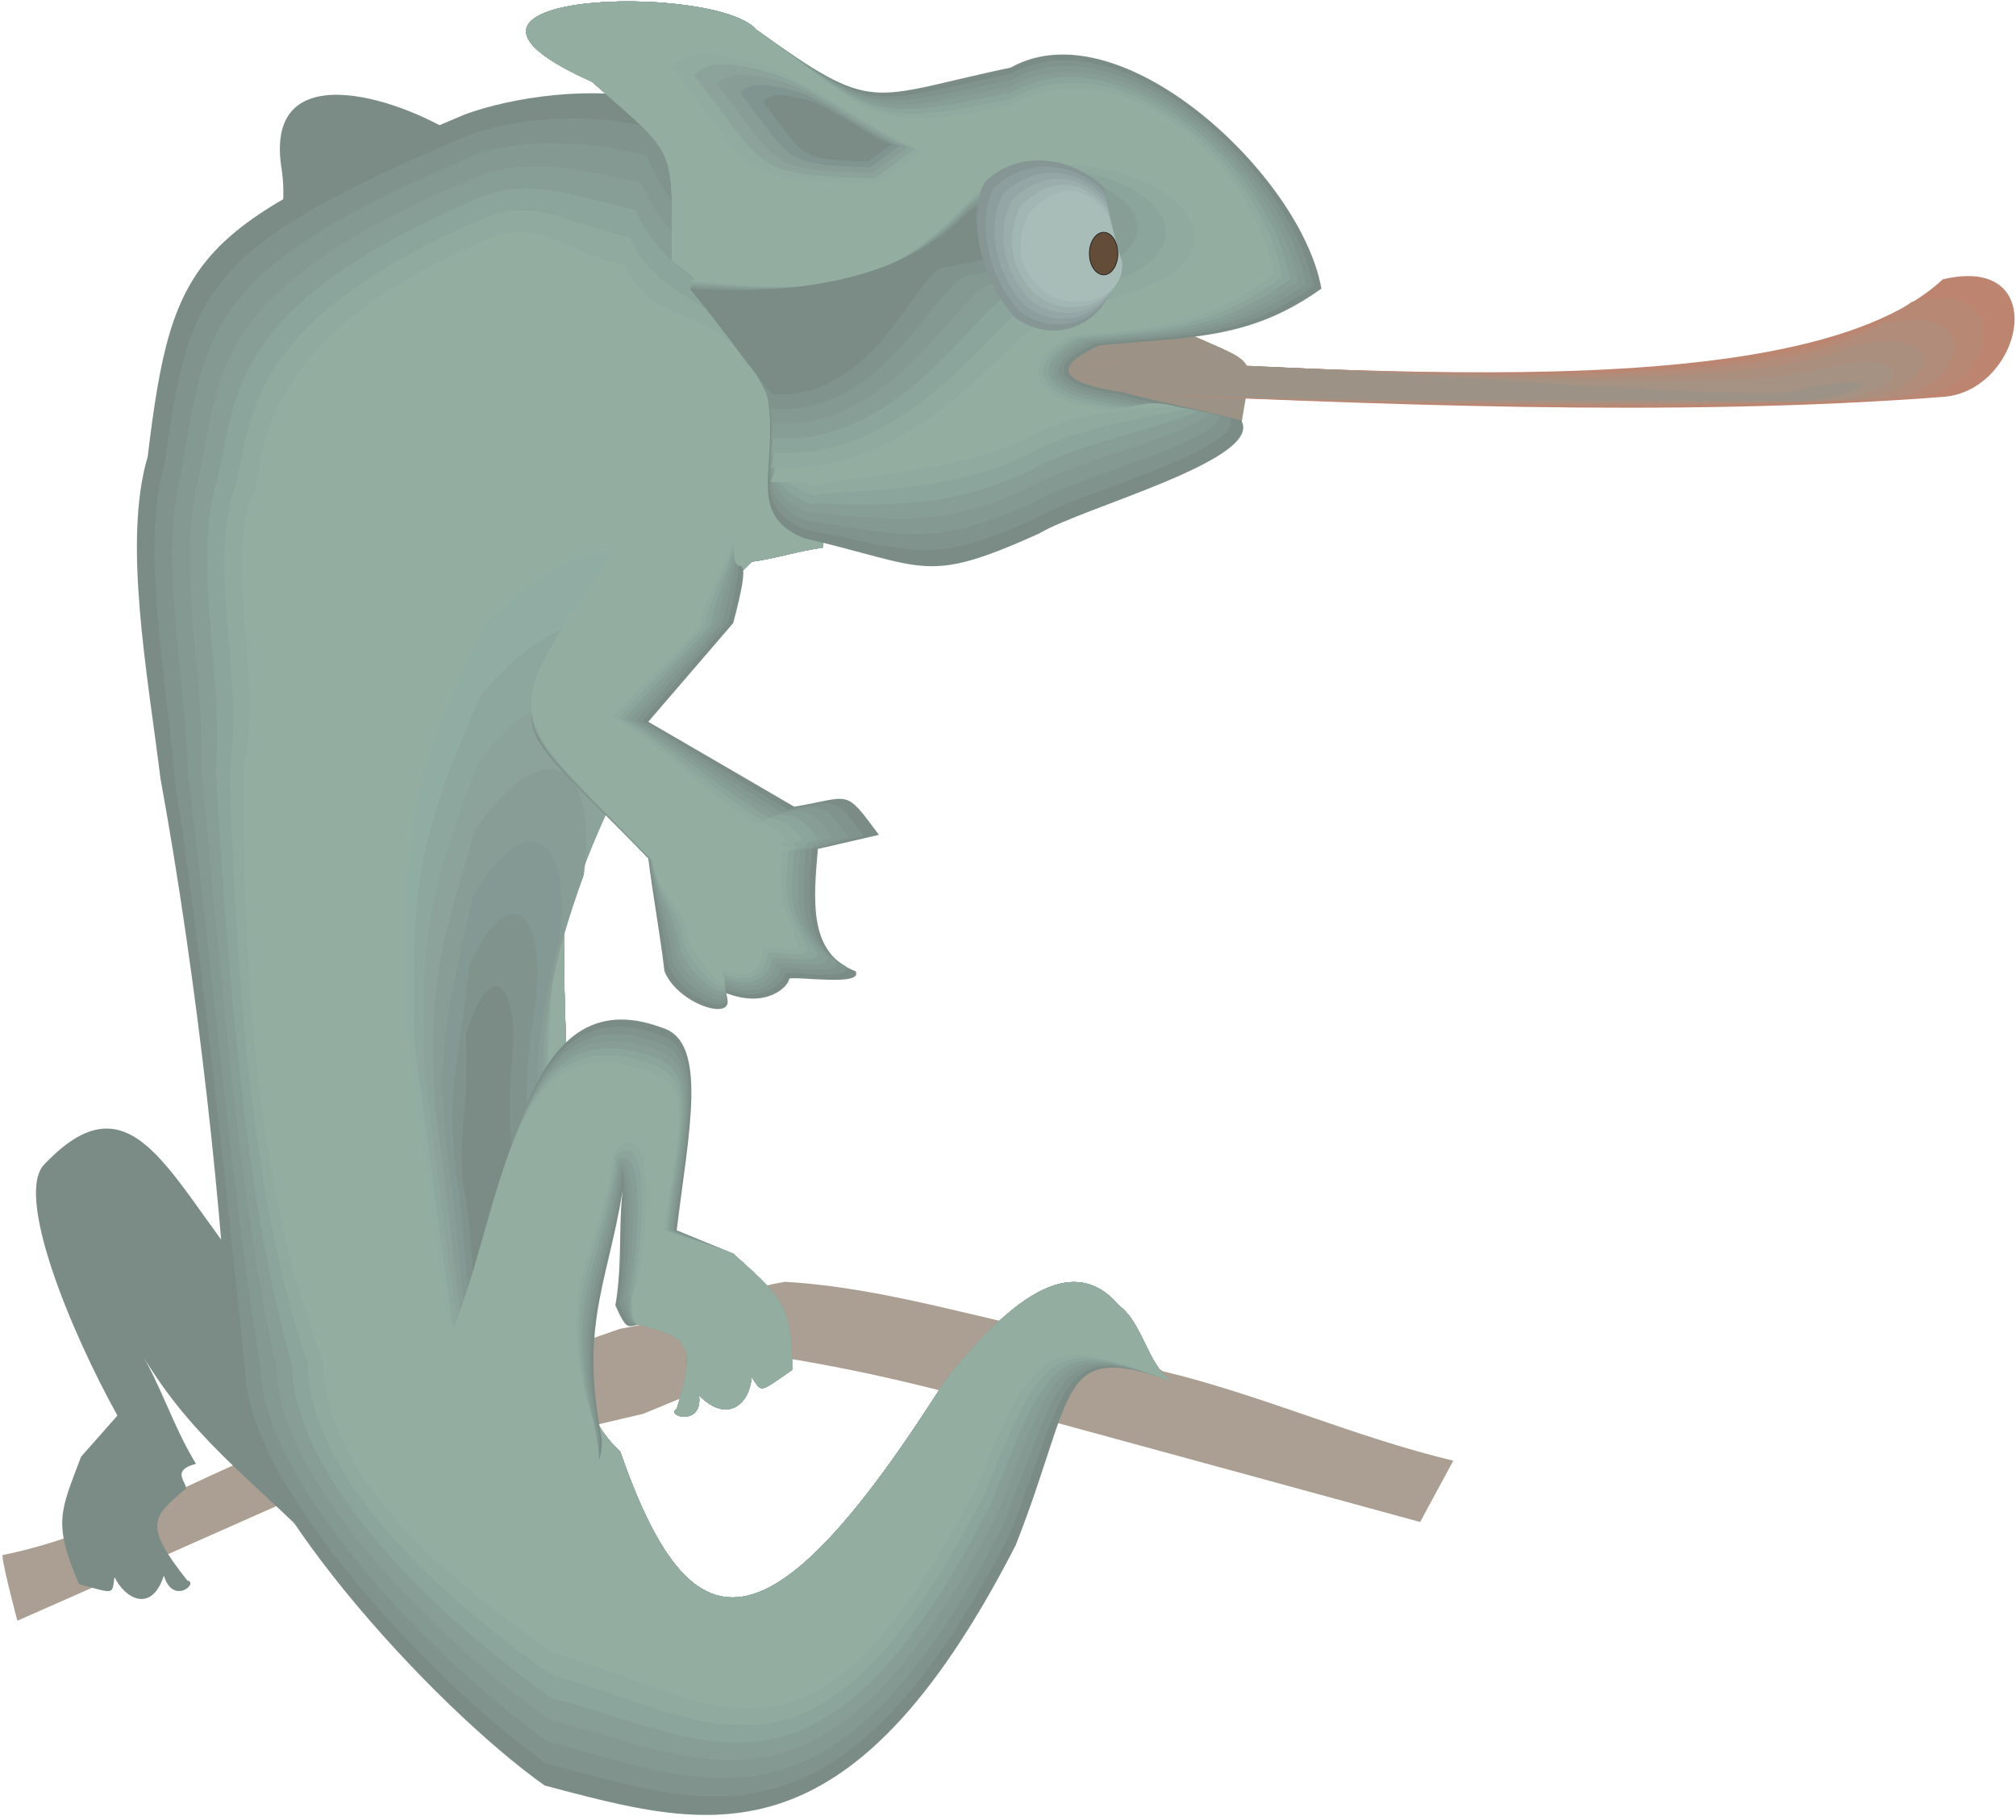 <?xml version="1.0" encoding="UTF-8" standalone="no"?>
<!-- Created with Inkscape (http://www.inkscape.org/) -->

<svg
   xmlns:dc="http://purl.org/dc/elements/1.1/"
   xmlns:cc="http://creativecommons.org/ns#"
   xmlns:rdf="http://www.w3.org/1999/02/22-rdf-syntax-ns#"
   xmlns:svg="http://www.w3.org/2000/svg"
   xmlns="http://www.w3.org/2000/svg"
   xmlns:sodipodi="http://sodipodi.sourceforge.net/DTD/sodipodi-0.dtd"
   xmlns:inkscape="http://www.inkscape.org/namespaces/inkscape"
   id="svg14351"
   version="1.1"
   inkscape:version="0.48.1 "
   width="437.5"
   height="395"
   xml:space="preserve"
   sodipodi:docname="Chameleon_3.pdf"><defs
     id="defs14355" /><sodipodi:namedview
     pagecolor="#ffffff"
     bordercolor="#666666"
     borderopacity="1"
     objecttolerance="10"
     gridtolerance="10"
     guidetolerance="10"
     inkscape:pageopacity="0"
     inkscape:pageshadow="2"
     inkscape:window-width="640"
     inkscape:window-height="480"
     id="namedview14353"
     showgrid="false"
     inkscape:zoom="0.73670886"
     inkscape:cx="218.75"
     inkscape:cy="197.5"
     inkscape:window-x="518"
     inkscape:window-y="142"
     inkscape:window-maximized="0"
     inkscape:current-layer="g14359" /><g
     id="g14359"
     inkscape:groupmode="layer"
     inkscape:label="Chameleon_3"
     transform="matrix(1.25,0,0,-1.25,0,395)"><g
       id="g14361"
       transform="scale(0.24,0.24)"><path
         d="m 335.898,1215.21 c -40.32,28.42 -144.578,64.9 -132.48,-18.82 7.871,-47.61 -16.898,-77.56 -9.023,-125.18 14.781,69.31 93.121,140.54 141.503,144"
         style="fill:#7a8c85;fill-opacity:1;fill-rule:nonzero;stroke:none"
         id="path14363" /><path
         d="m 2.391,191.844 c 95.426,19.39 170.304,79.488 265.73,98.879 60.098,20.355 120.195,44.164 180.481,64.707 42.05,6.718 77.187,27.07 119.234,33.984 72.961,-4.226 142.656,-27.648 214.273,-40.898 18.239,-12.481 40.895,-11.328 59.137,-23.809 71.426,-17.086 138.434,-47.613 210.054,-64.703 -8.07,-14.785 -15.94,-29.566 -24,-44.352 C 939.934,239.461 852.574,263.461 765.023,287.27 697.438,307.238 634.27,323.75 564.379,334.887 531.355,321.254 498.523,307.621 465.5,293.988 383.898,274.789 302.105,255.395 220.313,236.195 151.191,205.477 81.879,174.754 12.566,144.227 c 0,0 -13.629,51.074 -10.176,47.617"
         style="fill:#aa9f92;fill-opacity:1;fill-rule:nonzero;stroke:none"
         id="path14365" /><path
         d="M 190.746,381.926 C 125.848,452.773 100.313,545.703 32.727,475.047 9.688,454.117 50.777,354.086 84.953,292.645 76.121,282.66 67.481,272.867 58.648,262.883 43.48,222.754 38.297,215.074 57.113,170.723 c 26.305,-7.102 23.809,-7.871 25.727,5.183 7.297,-15.551 26.687,-26.687 35.711,0.961 6.531,-21.887 25.73,-5.183 16.898,-3.457 -31.871,40.129 -25.152,45.699 -2.304,65.281 6.335,2.688 -12.672,13.633 8.64,19.008 -17.281,28.418 -25.152,57.024 -42.625,85.442 36.098,-64.895 85.442,-98.496 129.219,-143.809 28.797,-74.687 55.293,100.801 -37.633,182.594"
         style="fill:#7a8c85;fill-opacity:1;fill-rule:nonzero;stroke:none"
         id="path14367" /><path
         d="m 475.867,1244.01 c -47.808,11.33 -105.601,2.31 -139.777,-10.17 -194.688,-82.18 -211.395,-99.46 -229.25,-247.492 -18.238,-61.25 0,-157.828 9.219,-232.707 26.687,-146.114 46.078,-323.332 49.918,-428.934 1.152,-84.094 148.609,-243.648 228.097,-299.711 116.739,-30.531 218.883,-63.363 340.61,173.758 43.968,111.363 29.57,148.226 112.129,119.043 -16.895,12.48 -20.352,42.047 -37.438,54.527 -37.441,44.547 -88.32,-7.679 -125.762,-54.527 -128.449,-202.563 -184.32,-196.801 -235.011,-51.074 -35.329,31.683 -38.782,95.425 -37.438,163.394 4.223,249.793 -44.93,309.121 132.672,480.196 17.086,2.304 34.176,7.871 51.266,10.175 5.566,64.512 -20.161,188.932 -34.18,160.132 -18.047,45.31 -67.008,118.08 -85.055,163.39"
         style="fill:#7a8c85;fill-opacity:1;fill-rule:nonzero;stroke:none"
         id="path14369" /><path
         d="m 471.836,1224.23 c -47.617,11.33 -98.113,7.3 -132.289,-5.18 -194.692,-82.17 -202.563,-112.13 -220.609,-238.464 -17.473,-62.207 1.726,-152.449 7.101,-225.793 22.274,-144.387 39.746,-320.453 51.266,-428.934 1.152,-84.093 138.433,-229.054 217.922,-284.929 116.738,-30.527 213.312,-72 334.851,165.121 44.16,111.554 34.176,140.929 116.735,111.746 -16.895,12.48 -20.352,42.047 -37.438,54.527 -37.441,44.547 -88.32,-7.679 -125.762,-54.527 -128.449,-202.563 -184.32,-196.801 -235.011,-51.074 -35.329,31.683 -38.782,95.425 -37.438,163.394 4.223,249.793 -44.93,309.121 132.672,480.196 17.086,2.304 34.176,7.871 51.266,10.175 5.566,64.512 -23.618,183.942 -37.633,154.942 -18.047,45.51 -67.395,103.3 -85.633,148.8"
         style="fill:#80938d;fill-opacity:1;fill-rule:nonzero;stroke:none"
         id="path14371" /><path
         d="m 467.805,1204.27 c -47.617,11.32 -90.817,12.48 -124.801,0 -194.691,-82.18 -193.922,-124.81 -211.973,-229.637 -16.703,-62.785 3.457,-146.879 4.992,-218.688 17.665,-142.656 33.602,-317.761 52.61,-428.933 1.152,-84.094 128.258,-214.274 207.746,-270.336 116.543,-30.336 207.555,-80.449 329.281,156.672 43.969,111.554 38.594,133.632 121.153,104.449 -16.895,12.48 -20.352,42.047 -37.438,54.527 -37.441,44.547 -88.32,-7.679 -125.762,-54.527 -128.449,-202.563 -184.32,-196.801 -235.011,-51.074 -35.329,31.683 -38.782,95.425 -37.438,163.394 4.223,249.793 -44.93,309.121 132.672,480.196 17.086,2.304 34.176,7.871 51.266,10.175 5.566,64.512 -26.883,178.752 -40.899,149.952 -18.238,45.31 -68.16,88.51 -86.398,133.83"
         style="fill:#849992;fill-opacity:1;fill-rule:nonzero;stroke:none"
         id="path14373" /><path
         d="m 463.965,1184.49 c -47.809,11.33 -83.524,17.47 -117.508,4.99 -194.687,-82.17 -185.281,-137.47 -203.328,-220.8 -15.938,-63.551 5.184,-141.313 2.879,-211.582 13.25,-140.93 27.457,-314.883 53.953,-428.934 1.152,-84.098 118.082,-199.488 197.57,-255.555 116.543,-30.336 201.793,-88.895 323.524,148.227 43.968,111.555 43.199,126.144 125.758,96.961 -16.895,12.48 -20.352,42.047 -37.438,54.527 -37.441,44.547 -88.32,-7.679 -125.762,-54.527 -128.449,-202.563 -184.32,-196.801 -235.011,-51.074 -35.329,31.683 -38.782,95.425 -37.438,163.394 4.223,249.793 -44.93,309.121 132.672,480.196 17.086,2.304 34.176,7.871 51.266,10.175 5.566,64.512 -30.336,173.572 -44.356,144.772 -18.238,45.5 -68.734,73.73 -86.781,119.23"
         style="fill:#879e97;fill-opacity:1;fill-rule:nonzero;stroke:none"
         id="path14375" /><path
         d="m 459.93,1164.52 c -47.614,11.33 -76.032,22.85 -110.207,10.37 -194.692,-82.37 -176.45,-150.34 -194.496,-211.968 -15.168,-64.32 6.91,-135.938 0.765,-204.676 8.641,-139.391 21.121,-312 55.297,-428.93 1.344,-84.097 107.906,-184.707 187.395,-240.769 116.543,-30.336 196.226,-97.535 317.761,139.586 44.16,111.551 47.809,118.847 130.368,89.664 -16.895,12.48 -20.352,42.047 -37.438,54.527 -37.441,44.547 -88.32,-7.679 -125.762,-54.527 -128.449,-202.563 -184.32,-196.801 -235.011,-51.074 -35.329,31.683 -38.782,95.425 -37.438,163.394 4.223,249.793 -44.93,309.121 132.672,480.196 17.086,2.304 34.176,7.871 51.266,10.175 5.566,64.512 -33.793,168.582 -47.809,139.582 -18.051,45.51 -69.121,59.14 -87.363,104.45"
         style="fill:#8ca59c;fill-opacity:1;fill-rule:nonzero;stroke:none"
         id="path14377" /><path
         d="m 455.898,1144.75 c -47.617,11.32 -68.543,27.84 -102.718,15.36 -194.692,-82.18 -167.809,-163.012 -185.86,-203.141 -14.398,-65.086 8.641,-130.367 -1.152,-197.762 4.031,-137.473 14.785,-308.93 56.449,-428.93 1.344,-83.906 97.731,-169.73 177.219,-225.793 C 516.379,73.953 590.301,-1.5 712.027,235.621 c 43.969,111.359 52.227,111.359 134.786,82.176 -16.895,12.48 -20.352,42.047 -37.438,54.527 -37.441,44.547 -88.32,-7.679 -125.762,-54.527 -128.449,-202.563 -184.32,-196.801 -235.011,-51.074 -35.329,31.683 -38.782,95.425 -37.438,163.394 4.223,249.793 -44.93,309.121 132.672,480.196 17.086,2.304 34.176,7.871 51.266,10.175 5.566,64.512 -37.25,163.392 -51.266,134.592 -18.047,45.31 -69.695,44.16 -87.938,89.67"
         style="fill:#90aaa0;fill-opacity:1;fill-rule:nonzero;stroke:none"
         id="path14379" /><path
         d="m 452.059,1124.78 c -47.809,11.52 -61.442,33.02 -95.426,20.54 C 161.945,1063.14 197.465,969.641 179.418,951.211 165.977,885.352 189.785,826.215 176.152,760.359 175.578,624.613 184.602,454.117 233.945,331.43 235.289,247.523 321.5,176.293 400.793,120.418 517.531,89.891 585.691,5.793 707.422,242.918 c 43.969,111.551 56.832,104.062 139.391,74.879 -16.895,12.48 -20.352,42.047 -37.438,54.527 -37.441,44.547 -88.32,-7.679 -125.762,-54.527 -128.449,-202.563 -184.32,-196.801 -235.011,-51.074 -35.329,31.683 -38.782,95.425 -37.438,163.394 4.223,249.793 -44.93,309.121 132.672,480.196 17.086,2.304 34.176,7.871 51.266,10.175 5.566,64.512 -40.512,158.402 -54.532,129.412 -18.238,45.5 -70.465,29.56 -88.511,74.88"
         style="fill:#93aea1;fill-opacity:1;fill-rule:nonzero;stroke:none"
         id="path14381" /><path
         d="m 319.195,368.867 c -11.328,78.149 -22.847,156.485 -34.175,234.821 0,141.886 -0.579,186.242 68.16,310.082 87.742,83.328 154.367,77.375 139.582,-40.899 C 399.449,741.16 383.898,638.246 411.164,385.957 c 45.313,-72.578 -56.832,-89.664 -91.969,-17.09"
         style="fill:#93aea1;fill-opacity:1;fill-rule:nonzero;stroke:none"
         id="path14383" /><path
         d="m 323.227,364.453 c -10.559,72.578 -20.161,144.383 -30.723,217.152 -1.149,127.493 -0.191,167.043 58.371,282.821 78.145,80.254 138.047,70.847 124.418,-38.977 -81.027,-129.027 -88.32,-213.89 -67.777,-445.058 42.238,-67.586 -51.649,-83.332 -84.289,-15.938"
         style="fill:#91aca2;fill-opacity:1;fill-rule:nonzero;stroke:none"
         id="path14385" /><path
         d="m 327.258,360.035 c -9.793,67.012 -17.473,132.098 -27.262,199.301 -2.5,113.086 0.192,147.84 48.574,255.937 68.352,77.184 121.731,64.321 109.059,-37.058 C 388.891,651.496 389.852,584.68 404.059,374.629 443.035,312.23 357.402,297.637 327.258,360.035"
         style="fill:#8ea79e;fill-opacity:1;fill-rule:nonzero;stroke:none"
         id="path14387" /><path
         d="m 331.289,355.43 c -9.023,61.633 -14.976,120 -23.809,181.633 -3.644,98.687 0.387,128.64 38.786,228.867 58.754,74.304 105.41,57.984 93.695,-34.946 C 383.516,606.758 392.922,557.992 400.602,368.867 436.316,311.844 358.938,298.406 331.289,355.43"
         style="fill:#8ba39a;fill-opacity:1;fill-rule:nonzero;stroke:none"
         id="path14389" /><path
         d="m 335.32,351.012 c -8.062,56.066 -12.285,107.906 -20.543,163.777 -4.605,84.481 0.961,109.441 29.184,201.988 49.152,71.039 88.898,51.262 78.336,-33.218 C 378.141,562.023 395.996,531.109 397.148,363.301 429.594,311.27 360.473,299.172 335.32,351.012"
         style="fill:#879d96;fill-opacity:1;fill-rule:nonzero;stroke:none"
         id="path14391" /><path
         d="m 339.355,346.598 c -7.296,50.304 -9.792,95.617 -17.089,145.922 -5.953,70.078 1.343,90.238 19.394,174.91 39.36,68.16 72.574,44.929 63.168,-31.102 C 372.762,517.094 399.066,504.422 393.5,357.539 422.684,310.883 362.012,299.941 339.355,346.598"
         style="fill:#849993;fill-opacity:1;fill-rule:nonzero;stroke:none"
         id="path14393" /><path
         d="m 343.387,341.988 c -6.528,44.93 -7.106,83.52 -13.633,128.258 -7.106,55.68 1.535,71.039 9.793,148.031 29.566,65.09 56.062,38.211 47.617,-29.183 -19.777,-116.735 14.781,-111.551 2.879,-237.313 25.922,-41.472 -26.496,-51.265 -46.656,-9.793"
         style="fill:#80938d;fill-opacity:1;fill-rule:nonzero;stroke:none"
         id="path14395" /><path
         d="m 347.418,337.574 c -5.758,39.168 -4.609,71.617 -10.176,110.59 -8.449,41.09 1.918,51.649 0,120.77 19.969,62.019 39.746,31.875 32.258,-27.262 -7.297,-114.242 35.52,-90.817 17.086,-195.652 22.656,-36.286 -21.695,-44.735 -39.168,-8.446"
         style="fill:#7a8c85;fill-opacity:1;fill-rule:nonzero;stroke:none"
         id="path14397" /><path
         d="m 455.324,913.77 c -94.273,-137.665 -98.883,-101.571 13.633,-218.114 3.453,-27.265 8.445,-54.336 11.711,-81.601 10.176,-25.344 56.062,-38.399 43.582,-15.36 29.953,-12.289 46.273,4.414 46.656,9.985 5.571,1.918 53.953,-5.762 48.004,5.375 -33.984,13.054 -30.531,50.496 -27.265,88.511 14.785,3.457 29.566,6.723 44.16,10.176 -25.344,33.985 -19.391,27.457 -61.25,20.356 -35.133,20.543 -70.27,40.894 -105.598,61.437 20.543,23.809 40.895,47.617 61.438,71.426 13.824,51.648 4.609,39.937 0,40.894 -14.207,42.434 -46.465,17.86 -75.071,6.915"
         style="fill:#7a8c85;fill-opacity:1;fill-rule:nonzero;stroke:none"
         id="path14399" /><path
         d="M 454.746,916.074 C 360.473,778.41 357.02,812.008 469.531,695.465 c 3.457,-27.266 10.559,-50.305 14.016,-77.57 10.176,-25.153 52.609,-39.36 40.129,-16.321 29.953,-12.289 43.777,5.375 44.16,10.754 5.566,1.918 49.922,-5.762 43.969,5.375 -30.336,16.895 -27.649,46.465 -24.383,84.481 14.59,3.457 22.656,6.336 37.437,9.793 -21.886,29.757 -20.351,25.535 -54.91,19.199 -35.136,20.543 -70.082,43.394 -105.219,63.937 20.352,23.809 41.09,46.848 61.633,70.657 11.52,45.312 7.871,41.855 4.032,44.925 -13.055,37.442 -47.422,17.09 -75.649,5.379"
         style="fill:#80938d;fill-opacity:1;fill-rule:nonzero;stroke:none"
         id="path14401" /><path
         d="m 454.172,918.57 c -94.465,-137.668 -96.578,-106.945 15.933,-223.492 3.458,-27.07 12.868,-45.887 16.321,-73.152 10.176,-25.153 49.152,-40.512 36.672,-17.469 29.953,-12.48 41.281,6.141 41.668,11.52 5.566,1.918 45.886,-5.571 39.933,5.375 -26.687,20.543 -24.765,42.625 -21.695,80.64 14.785,3.457 15.937,5.567 30.719,9.024 -18.047,25.922 -21.313,24 -48.192,18.242 -35.328,20.351 -69.886,45.887 -105.023,66.43 20.351,23.808 41.472,45.89 61.824,69.699 9.215,38.972 11.137,43.965 8.063,49.148 -11.903,32.449 -48.192,16.129 -76.223,4.035"
         style="fill:#849992;fill-opacity:1;fill-rule:nonzero;stroke:none"
         id="path14403" /><path
         d="m 453.594,921.066 c -94.465,-137.664 -95.422,-109.632 17.09,-226.179 3.457,-27.262 15.168,-41.664 18.625,-68.926 9.984,-25.348 45.695,-41.859 33.214,-18.625 29.954,-12.481 38.594,6.91 38.977,12.285 5.566,2.113 42.047,-5.566 36.098,5.379 -23.043,24.383 -21.891,38.59 -18.817,76.609 14.782,3.454 9.024,5.184 23.809,8.637 -14.402,21.891 -22.082,22.274 -41.668,16.899 -35.133,20.543 -69.504,48.574 -104.832,69.121 20.547,23.808 41.859,45.117 62.211,68.925 6.91,32.641 14.59,45.7 12.289,52.993 -10.945,27.457 -49.348,15.363 -76.996,2.882"
         style="fill:#879e97;fill-opacity:1;fill-rule:nonzero;stroke:none"
         id="path14405" /><path
         d="m 453.02,923.563 c -94.465,-137.668 -94.274,-112.516 18.238,-229.059 3.457,-27.074 17.472,-37.441 20.93,-64.703 9.984,-25.153 42.242,-42.817 29.761,-19.778 29.949,-12.289 36.094,7.872 36.481,13.442 5.566,1.918 38.015,-5.762 32.062,5.375 -19.199,27.84 -19.199,34.558 -15.937,72.574 14.785,3.457 2.113,4.609 16.898,7.875 -10.562,18.047 -22.848,20.543 -35.137,15.934 -35.136,20.351 -69.121,51.074 -104.449,71.617 20.543,23.808 42.047,44.16 62.399,67.969 4.609,26.304 17.859,47.808 16.324,57.214 -9.793,22.465 -50.305,14.403 -77.57,1.54"
         style="fill:#8ca59c;fill-opacity:1;fill-rule:nonzero;stroke:none"
         id="path14407" /><path
         d="m 452.441,925.867 c -94.464,-137.668 -93.117,-115.012 19.395,-231.554 3.457,-27.266 19.777,-33.219 23.039,-60.481 10.176,-25.152 38.977,-43.969 26.496,-20.93 29.953,-12.289 33.602,8.832 33.984,14.207 5.567,1.922 33.793,-5.757 28.032,5.379 -15.551,31.68 -16.321,30.528 -13.055,68.543 14.594,3.457 -4.801,4.032 9.984,7.489 -6.914,13.824 -23.808,18.816 -28.609,14.785 -35.137,20.351 -68.93,53.566 -104.062,74.113 20.351,23.805 42.238,43.391 62.781,67.199 2.304,19.969 21.121,49.727 20.355,61.25 -9.027,17.469 -51.457,13.438 -78.34,0"
         style="fill:#90aaa0;fill-opacity:1;fill-rule:nonzero;stroke:none"
         id="path14409" /><path
         d="M 451.867,928.359 C 357.402,790.695 359.898,810.473 472.41,693.926 c 3.457,-27.071 21.891,-28.797 25.344,-56.063 10.176,-25.343 35.523,-45.121 23.234,-22.082 29.758,-12.285 30.719,9.602 31.106,14.977 5.566,1.922 29.949,-5.567 24,5.379 -11.715,35.519 -13.25,26.687 -10.176,64.703 14.781,3.457 -11.523,3.457 3.262,6.719 -3.071,9.984 -24.575,17.281 -21.887,13.632 -35.328,20.543 -68.738,56.258 -103.875,76.801 20.352,23.809 42.434,42.434 62.977,66.242 0,13.629 24.386,51.84 24.386,65.473 -7.875,12.477 -52.418,12.672 -78.914,-1.348"
         style="fill:#93aea1;fill-opacity:1;fill-rule:nonzero;stroke:none"
         id="path14411" /><path
         d="m 332.828,365.605 c 36.481,90.434 43.774,245.954 146.305,207.555 33.597,-10.176 18.816,-76.609 10.367,-146.5 13.633,-5.566 27.266,-11.133 40.895,-16.894 33.984,-30.914 42.625,-35.907 42.625,-84.098 -24.575,-16.895 -21.313,-16.512 -29.375,-5.184 -0.77,-17.281 -16.129,-35.136 -38.016,-13.246 3.07,-22.851 -24.578,-14.976 -16.129,-9.793 15.742,49.535 6.145,51.84 -26.687,60.864 -8.067,0 -8.641,-6.528 -17.665,14.015 5.758,33.024 1.153,62.211 6.911,95.235 -9.215,-73.539 -34.176,-104.832 -16.704,-191.809 2.879,-80.066 -163.777,-21.891 -102.527,89.855"
         style="fill:#7a8c85;fill-opacity:1;fill-rule:nonzero;stroke:none"
         id="path14413" /><path
         d="m 332.059,364.07 c 36.48,90.43 43.007,242.305 145.73,203.711 33.406,-10.176 18.621,-71.23 10.176,-141.121 13.629,-5.566 28.801,-11.133 42.43,-16.894 33.984,-30.914 42.625,-35.907 42.625,-84.098 -24.575,-16.895 -21.313,-16.512 -29.375,-5.184 -0.77,-17.281 -16.129,-35.136 -38.016,-13.246 3.07,-22.851 -24.578,-14.976 -16.129,-9.793 15.742,49.535 6.145,51.84 -26.687,60.864 -8.067,0 -8.258,-0.77 -14.977,16.32 5.758,32.832 3.84,73.73 2.879,95.617 C 441.5,396.516 415.578,368.484 433.242,281.508 445.914,184.355 270.809,252.324 332.059,364.07"
         style="fill:#80938d;fill-opacity:1;fill-rule:nonzero;stroke:none"
         id="path14415" /><path
         d="M 331.289,362.531 C 367.77,452.965 373.531,601 476.25,562.406 c 33.41,-10.176 18.816,-65.855 10.176,-135.746 13.633,-5.566 30.34,-11.133 43.969,-16.894 33.984,-30.914 42.625,-35.907 42.625,-84.098 -24.575,-16.895 -21.313,-16.512 -29.375,-5.184 -0.77,-17.281 -16.129,-35.136 -38.016,-13.246 3.07,-22.851 -24.578,-14.976 -16.129,-9.793 15.742,49.535 6.145,51.84 -26.687,60.864 -8.067,0 -7.68,4.992 -12.29,18.433 5.567,33.024 6.336,85.442 -1.152,96.192 -9.215,-73.727 -35.902,-98.688 -18.242,-185.664 22.465,-114.051 -161.086,-36.481 -99.84,75.261"
         style="fill:#849992;fill-opacity:1;fill-rule:nonzero;stroke:none"
         id="path14417" /><path
         d="m 330.523,360.996 c 36.481,90.434 41.473,234.625 144.192,196.227 33.41,-10.176 18.816,-60.672 10.176,-130.563 13.632,-5.566 31.875,-11.133 45.504,-16.894 33.984,-30.914 42.625,-35.907 42.625,-84.098 -24.575,-16.895 -21.313,-16.512 -29.375,-5.184 -0.77,-17.281 -16.129,-35.136 -38.016,-13.246 3.07,-22.851 -24.578,-14.976 -16.129,-9.793 15.742,49.535 6.145,51.84 -26.687,60.864 -8.067,0 -7.297,10.754 -9.602,20.738 5.566,32.832 9.023,96.766 -5.184,96.574 -9.214,-73.726 -36.672,-95.617 -19.199,-182.594 32.449,-131.136 -159.555,-43.773 -98.305,67.969"
         style="fill:#879e97;fill-opacity:1;fill-rule:nonzero;stroke:none"
         id="path14419" /><path
         d="m 329.754,359.461 c 36.48,90.434 40.703,230.977 143.426,192.387 33.406,-10.176 18.816,-55.297 10.175,-125.188 13.633,-5.566 33.411,-11.133 47.04,-16.894 33.984,-30.914 42.625,-35.907 42.625,-84.098 -24.575,-16.895 -21.313,-16.512 -29.375,-5.184 -0.77,-17.281 -16.129,-35.136 -38.016,-13.246 3.07,-22.851 -24.578,-14.976 -16.129,-9.793 15.742,49.535 6.145,51.84 -26.687,60.864 -8.067,0 -6.915,16.511 -6.915,22.847 5.571,33.024 11.711,108.481 -9.214,96.961 -9.024,-73.535 -37.442,-92.351 -19.969,-179.328 42.433,-148.226 -158.207,-51.074 -96.961,60.672"
         style="fill:#8ca59c;fill-opacity:1;fill-rule:nonzero;stroke:none"
         id="path14421" /><path
         d="m 328.984,357.926 c 36.481,90.433 39.938,227.137 142.661,188.738 33.406,-10.371 18.816,-50.113 10.175,-120.004 13.633,-5.566 34.946,-11.133 48.575,-16.894 33.984,-30.914 42.625,-35.907 42.625,-84.098 -24.575,-16.895 -21.313,-16.512 -29.375,-5.184 -0.77,-17.281 -16.129,-35.136 -38.016,-13.246 3.07,-22.851 -24.578,-14.976 -16.129,-9.793 15.742,49.535 6.145,51.84 -26.687,60.864 -8.067,0 -6.528,22.273 -4.418,25.152 5.761,32.832 14.593,120 -13.055,97.344 -9.024,-73.535 -38.402,-89.086 -20.738,-176.258 52.226,-165.121 -156.864,-58.367 -95.618,53.379"
         style="fill:#90aaa0;fill-opacity:1;fill-rule:nonzero;stroke:none"
         id="path14423" /><path
         d="m 328.219,356.391 c 36.48,90.429 39.168,223.297 141.886,184.894 33.411,-10.176 18.817,-44.734 10.18,-114.625 13.629,-5.566 36.481,-11.133 50.11,-16.894 33.984,-30.914 42.625,-35.907 42.625,-84.098 -24.575,-16.895 -21.313,-16.512 -29.375,-5.184 -0.77,-17.281 -16.129,-35.136 -38.016,-13.246 3.07,-22.851 -24.578,-14.976 -16.129,-9.793 15.742,49.535 6.145,51.84 -26.687,60.864 -8.067,0 -5.954,28.031 -1.731,27.457 5.762,32.832 17.09,131.328 -17.086,97.726 -9.023,-73.535 -39.168,-86.015 -21.504,-173.183 62.016,-182.211 -155.523,-65.664 -94.273,46.082"
         style="fill:#93aea1;fill-opacity:1;fill-rule:nonzero;stroke:none"
         id="path14425" /><path
         d="m 858.141,1076.01 c 55.297,-24.58 47.425,-15.55 39.746,-67.01 -24.961,6.91 -49.922,13.63 -74.883,20.55 -62.59,-11.71 -78.91,39.74 -44.352,45.88 0,0 79.489,-6.33 79.489,0.58"
         style="fill:#9d9286;fill-opacity:1;fill-rule:nonzero;stroke:none"
         id="path14427" /><path
         d="m 798.621,1032.81 c 195.266,-8.64 411.839,-18.24 606.729,-3.26 57.98,3.84 79.68,103.87 0,85.05 -109.83,-102.53 -488.455,-56.45 -642.248,-59.71 1.152,-6.91 34.367,-15.17 35.519,-22.08"
         style="fill:#bd846f;fill-opacity:1;fill-rule:nonzero;stroke:none"
         id="path14429" /><path
         d="m 798.621,1032.81 c 195.266,-8.64 402.239,-15.55 585.609,-4.03 57.98,4.03 78.33,88.32 -1.35,69.5 -106.37,-82.75 -465.985,-40.13 -619.778,-43.39 1.152,-6.91 34.367,-15.17 35.519,-22.08"
         style="fill:#b78874;fill-opacity:1;fill-rule:nonzero;stroke:none"
         id="path14431" /><path
         d="m 798.621,1032.81 c 195.266,-8.64 392.839,-12.86 564.489,-4.61 57.98,3.84 76.99,72.58 -2.69,53.76 -102.92,-62.98 -443.525,-23.81 -597.318,-27.07 1.152,-6.91 34.367,-15.17 35.519,-22.08"
         style="fill:#b18c7a;fill-opacity:1;fill-rule:nonzero;stroke:none"
         id="path14433" /><path
         d="m 798.621,1032.81 c 195.266,-8.64 383.239,-10.18 543.359,-5.38 57.99,4.03 75.65,57.03 -4.03,38.21 -99.65,-43.39 -421.055,-7.49 -574.848,-10.75 1.152,-6.91 34.367,-15.17 35.519,-22.08"
         style="fill:#ab8f7e;fill-opacity:1;fill-rule:nonzero;stroke:none"
         id="path14435" /><path
         d="m 798.621,1032.81 c 195.266,-8.64 373.639,-7.49 522.249,-5.95 57.98,3.84 74.3,41.28 -5.38,22.46 -96.19,-23.61 -398.595,8.83 -552.388,5.57 1.152,-6.91 34.367,-15.17 35.519,-22.08"
         style="fill:#a59283;fill-opacity:1;fill-rule:nonzero;stroke:none"
         id="path14437" /><path
         d="m 798.621,1032.81 c 195.266,-8.64 364.229,-4.61 501.129,-6.72 57.98,4.03 72.96,25.73 -6.72,6.72 -92.74,-3.65 -376.135,25.34 -529.928,22.08 1.152,-6.91 34.367,-15.17 35.519,-22.08"
         style="fill:#9d9286;fill-opacity:1;fill-rule:nonzero;stroke:none"
         id="path14439" /><path
         d="m 428.059,1257.64 c 62.976,-55.48 57.984,-44.73 57.984,-129.41 130.371,-101.76 27.266,-172.988 95.426,-200.828 89.664,-20.929 87.168,-33.984 170.113,3.262 31.106,18.816 163.008,53.57 146.305,81.796 -28.418,7.87 -56.641,12.48 -85.059,20.35 -46.656,6.91 -52.223,18.24 -17.086,34.18 67.778,5.95 109.055,4.41 160.129,40.89 -14.398,81.8 -145.539,204.29 -224.641,159.94 -104.449,-22.08 -96.96,-34.75 -183.937,27.27 -29.57,34.55 -265.73,27.84 -119.234,-37.45"
         style="fill:#7a8c85;fill-opacity:1;fill-rule:nonzero;stroke:none"
         id="path14441" /><path
         d="m 428.059,1257.64 c 62.976,-55.48 57.984,-44.73 57.984,-129.41 130.371,-101.76 28.418,-166.843 96.578,-194.683 81.024,-15.746 90.047,-26.496 167.231,8.445 31.296,18.817 148.418,48.578 140.164,72.198 -28.418,7.87 -52.801,9.02 -81.219,17.08 -46.465,6.73 -51.649,20.93 -16.512,36.87 67.969,5.95 106.754,4.99 157.824,41.47 -14.398,81.6 -139.777,198.15 -218.879,153.79 -104.449,-22.27 -96.96,-30.33 -183.937,31.69 -29.57,34.55 -265.73,27.84 -119.234,-37.45"
         style="fill:#80938d;fill-opacity:1;fill-rule:nonzero;stroke:none"
         id="path14443" /><path
         d="m 428.059,1257.64 c 62.976,-55.48 57.984,-44.73 57.984,-129.41 130.371,-101.76 29.57,-160.507 97.535,-188.347 72.77,-10.754 93.121,-19.203 164.547,13.633 31.297,18.621 133.633,43.199 133.824,62.394 -28.222,7.88 -48.765,5.57 -77.183,13.64 -46.465,6.72 -51.071,23.81 -15.743,39.74 67.774,5.95 104.254,5.57 155.52,41.86 -14.398,81.79 -134.211,192 -213.313,147.65 -104.449,-22.09 -96.96,-25.73 -183.937,36.29 -29.57,34.55 -265.73,27.84 -119.234,-37.45"
         style="fill:#849992;fill-opacity:1;fill-rule:nonzero;stroke:none"
         id="path14445" /><path
         d="m 428.059,1257.64 c 62.976,-55.48 57.984,-44.73 57.984,-129.41 130.371,-101.76 30.723,-154.363 98.687,-182.207 64.321,-5.566 95.809,-11.71 161.668,18.817 31.297,18.816 118.848,38.21 127.68,52.8 -28.418,7.88 -44.734,2.11 -73.152,10.18 -46.656,6.72 -50.496,26.69 -15.36,42.62 67.778,5.95 102.145,5.95 153.215,42.44 -14.398,81.79 -128.449,185.66 -207.551,141.31 -104.449,-22.08 -96.96,-21.12 -183.937,40.9 -29.57,34.55 -265.73,27.84 -119.234,-37.45"
         style="fill:#879e97;fill-opacity:1;fill-rule:nonzero;stroke:none"
         id="path14447" /><path
         d="m 428.059,1257.64 c 62.976,-55.48 57.984,-44.73 57.984,-129.41 130.371,-101.76 31.68,-148.027 99.84,-175.867 55.683,-0.578 98.691,-4.418 158.785,23.805 31.297,18.816 104.066,33.032 121.539,43.202 -28.418,7.87 -40.898,-1.15 -69.312,6.72 -46.465,6.72 -49.922,29.57 -14.786,45.5 67.969,5.96 99.84,6.53 151.106,43.01 -14.594,81.79 -122.883,179.53 -201.985,135.17 -104.449,-22.27 -96.96,-16.7 -183.937,45.32 -29.57,34.55 -265.73,27.84 -119.234,-37.45"
         style="fill:#8ca59c;fill-opacity:1;fill-rule:nonzero;stroke:none"
         id="path14449" /><path
         d="m 428.059,1257.64 c 62.976,-55.48 57.984,-44.73 57.984,-129.41 130.371,-101.76 32.832,-141.882 100.992,-169.726 47.235,4.609 101.57,3.074 155.906,28.992 31.297,18.814 89.473,28.034 115.2,33.414 -28.223,8.06 -36.864,-4.42 -65.278,3.45 -46.465,6.91 -49.347,32.45 -14.211,48.19 67.969,6.15 97.731,7.3 148.801,43.78 -14.398,81.8 -117.121,173.19 -196.223,128.83 -104.449,-22.08 -96.96,-12.09 -183.937,49.93 -29.57,34.55 -265.73,27.84 -119.234,-37.45"
         style="fill:#90aaa0;fill-opacity:1;fill-rule:nonzero;stroke:none"
         id="path14451" /><path
         d="m 428.059,1257.64 c 62.976,-55.48 57.984,-44.73 57.984,-129.41 130.371,-101.76 33.984,-135.546 102.145,-163.39 38.593,9.601 104.257,10.18 153.027,33.984 31.293,18.816 74.687,22.856 109.055,23.806 -28.415,8.07 -33.024,-7.87 -61.247,0 -46.656,6.92 -48.96,35.33 -13.632,51.08 67.777,6.14 95.23,7.87 146.304,44.35 -14.402,81.79 -111.363,166.85 -190.465,122.69 -104.449,-22.27 -96.96,-7.68 -183.937,54.34 -29.57,34.55 -265.73,27.84 -119.234,-37.45"
         style="fill:#93aea1;fill-opacity:1;fill-rule:nonzero;stroke:none"
         id="path14453" /><path
         d="m 635.805,1179.31 c 12.48,9.21 24.961,18.24 37.633,27.26 -34.176,12.48 -91.969,55.68 -126.145,68.16 -33.984,10.18 -64.707,17.09 -78.336,0 70.27,-90.24 52.992,-91.39 166.848,-95.42"
         style="fill:#93aea1;fill-opacity:1;fill-rule:nonzero;stroke:none"
         id="path14455" /><path
         d="m 634.27,1183.53 c 11.136,8.06 22.269,16.13 33.406,24.19 -30.336,11.14 -81.985,49.54 -112.321,60.67 -30.335,9.03 -57.601,15.17 -69.695,0 62.399,-80.25 47.039,-81.4 148.61,-84.86"
         style="fill:#91aba1;fill-opacity:1;fill-rule:nonzero;stroke:none"
         id="path14457" /><path
         d="m 632.734,1187.56 c 9.598,7.11 19.391,14.21 29.184,21.32 -26.496,9.79 -71.809,43.39 -98.496,53.18 -26.692,8.07 -50.5,13.25 -61.25,0 54.91,-70.47 41.473,-71.42 130.562,-74.5"
         style="fill:#8ba39a;fill-opacity:1;fill-rule:nonzero;stroke:none"
         id="path14459" /><path
         d="m 631.004,1191.59 c 8.449,6.15 16.898,12.29 25.344,18.44 -23.039,8.26 -62.016,37.25 -84.864,45.69 -22.847,6.92 -43.586,11.52 -52.609,0 47.043,-60.67 35.52,-61.43 112.129,-64.13"
         style="fill:#879d96;fill-opacity:1;fill-rule:nonzero;stroke:none"
         id="path14461" /><path
         d="m 629.469,1195.63 c 7.105,5.18 14.015,10.37 21.121,15.36 -19.199,7.1 -51.84,31.49 -71.043,38.4 -19.199,5.76 -36.481,9.6 -44.16,0 39.554,-50.69 29.761,-51.46 94.082,-53.76"
         style="fill:#80958f;fill-opacity:1;fill-rule:nonzero;stroke:none"
         id="path14463" /><path
         d="m 627.742,1199.85 c 5.758,4.03 11.52,8.26 17.086,12.29 -15.359,5.76 -41.855,25.34 -57.215,30.91 -15.554,4.8 -29.379,7.87 -35.715,0 31.875,-40.89 24.196,-41.47 75.844,-43.2"
         style="fill:#7a8c85;fill-opacity:1;fill-rule:nonzero;stroke:none"
         id="path14465" /><path
         d="m 499.676,1114.6 c 112.512,-8.64 132.48,-14.97 207.746,64.71 93.121,73.34 299.328,-57.03 80.641,-91.2 -32.833,-3.27 -109.25,-128.645 -230.594,-120.005 23.422,56.065 -8.067,118.085 -57.793,146.495"
         style="fill:#93aea1;fill-opacity:1;fill-rule:nonzero;stroke:none"
         id="path14467" /><path
         d="m 499.484,1113.45 c 105.407,-8.06 135.938,-11.71 206.403,62.98 87.168,68.54 269.375,-50.5 64.703,-82.56 -30.719,-3.08 -99.457,-123.268 -212.93,-115.206 17.856,48.576 -13.25,107.136 -58.176,134.786"
         style="fill:#90aaa0;fill-opacity:1;fill-rule:nonzero;stroke:none"
         id="path14469" /><path
         d="m 499.484,1112.49 c 98.114,-7.68 139.2,-8.64 204.864,60.87 81.218,63.93 239.425,-43.78 48.769,-73.54 -28.414,-2.88 -89.472,-118.273 -195.265,-110.593 12.48,40.893 -18.43,96.003 -58.368,123.263"
         style="fill:#8ca59c;fill-opacity:1;fill-rule:nonzero;stroke:none"
         id="path14471" /><path
         d="m 499.293,1111.34 c 91.008,-7.11 142.848,-5.38 203.52,59.14 75.265,59.13 209.472,-37.06 33.023,-64.71 -26.688,-2.69 -79.871,-113.086 -177.793,-105.985 6.914,33.415 -23.613,85.055 -58.75,111.555"
         style="fill:#879e97;fill-opacity:1;fill-rule:nonzero;stroke:none"
         id="path14473" /><path
         d="m 499.098,1110.19 c 83.906,-6.53 146.308,-2.12 202.371,57.21 69.121,54.53 179.328,-30.33 16.703,-55.87 -24.383,-2.3 -69.887,-107.71 -159.938,-101.18 1.344,25.72 -28.796,74.11 -59.136,99.84"
         style="fill:#849992;fill-opacity:1;fill-rule:nonzero;stroke:none"
         id="path14475" /><path
         d="m 499.098,1109.04 c 76.418,-5.96 149.57,1.15 200.836,55.29 63.168,49.92 149.183,-23.62 0.769,-46.85 -22.273,-2.3 -59.906,-102.53 -142.469,-96.57 -3.839,18.23 -33.984,63.16 -59.136,88.13"
         style="fill:#80938d;fill-opacity:1;fill-rule:nonzero;stroke:none"
         id="path14477" /><path
         d="m 498.906,1107.88 c 69.313,-5.18 153.028,4.42 199.492,53.57 57.215,45.12 119.231,-17.09 -15.168,-38.02 -20.16,-2.11 -50.113,-97.34 -124.8,-91.97 -9.41,10.57 -39.172,52.23 -59.524,76.42"
         style="fill:#7a8c85;fill-opacity:1;fill-rule:nonzero;stroke:none"
         id="path14479" /><path
         d="m 712.223,1184.88 c -14.785,-29.57 1.535,-78.15 23.039,-98.69 35.711,-24 75.457,5.37 72,44.16 -4.414,15.93 -4.223,35.13 -8.641,50.88 -26.113,24.38 -63.937,25.92 -86.398,3.65"
         style="fill:#859694;fill-opacity:1;fill-rule:nonzero;stroke:none"
         id="path14481" /><path
         d="m 718.75,1180.46 c -14.016,-27.84 -0.387,-70.46 19.777,-89.67 32.832,-23.23 72.957,2.31 69.696,38.98 -4.418,14.98 -4.801,32.45 -9.024,47.62 -25.73,25.53 -59.906,23.61 -80.449,3.07"
         style="fill:#8c9f9e;fill-opacity:1;fill-rule:nonzero;stroke:none"
         id="path14483" /><path
         d="m 725.277,1176.04 c -13.25,-26.11 -2.304,-62.59 16.512,-80.64 29.953,-22.65 70.274,-0.77 67.199,33.6 -4.031,14.21 -5.183,30.15 -9.215,44.36 -25.152,26.68 -55.679,21.31 -74.496,2.68"
         style="fill:#94a7a6;fill-opacity:1;fill-rule:nonzero;stroke:none"
         id="path14485" /><path
         d="m 731.805,1171.82 c -12.289,-24.58 -4.414,-54.91 13.441,-72 26.879,-21.7 67.582,-3.65 64.703,28.41 -3.84,13.25 -5.566,27.84 -9.406,41.09 -24.77,27.84 -51.84,19.2 -68.738,2.5"
         style="fill:#9baeac;fill-opacity:1;fill-rule:nonzero;stroke:none"
         id="path14487" /><path
         d="m 738.141,1167.4 c -11.328,-23.04 -6.145,-47.23 10.562,-62.97 23.805,-21.12 64.703,-6.91 62.016,23.23 -3.457,12.29 -5.953,25.34 -9.602,37.63 -24.383,29.19 -47.617,16.9 -62.976,2.11"
         style="fill:#a2b7b4;fill-opacity:1;fill-rule:nonzero;stroke:none"
         id="path14489" /><path
         d="m 744.668,1162.99 c -10.559,-21.31 -8.254,-39.36 7.297,-54.15 21.121,-20.16 62.207,-9.79 59.715,18.05 -3.266,11.52 -6.532,23.04 -9.793,34.37 -24,30.33 -43.586,14.78 -57.219,1.73"
         style="fill:#a8bdb8;fill-opacity:1;fill-rule:nonzero;stroke:none"
         id="path14491" /><path
         d="m 798.43,1148.59 c 5.566,0 10.175,-6.91 10.175,-15.36 0,-8.45 -4.609,-15.36 -10.175,-15.36 -5.762,0 -10.367,6.91 -10.367,15.36 0,8.45 4.605,15.36 10.367,15.36"
         style="fill:#634d39;fill-opacity:1;fill-rule:nonzero;stroke:none"
         id="path14493" /><path
         d="m 798.43,1148.59 c 5.566,0 10.175,-6.91 10.175,-15.36 0,-8.45 -4.609,-15.36 -10.175,-15.36 -5.762,0 -10.367,6.91 -10.367,15.36 0,8.45 4.605,15.36 10.367,15.36 z"
         style="fill:none;stroke:#231f20;stroke-opacity:1;stroke-width:0.576;stroke-linecap:butt;stroke-linejoin:miter;stroke-miterlimit:4;stroke-dasharray:none"
         id="path14495" /></g></g></svg>